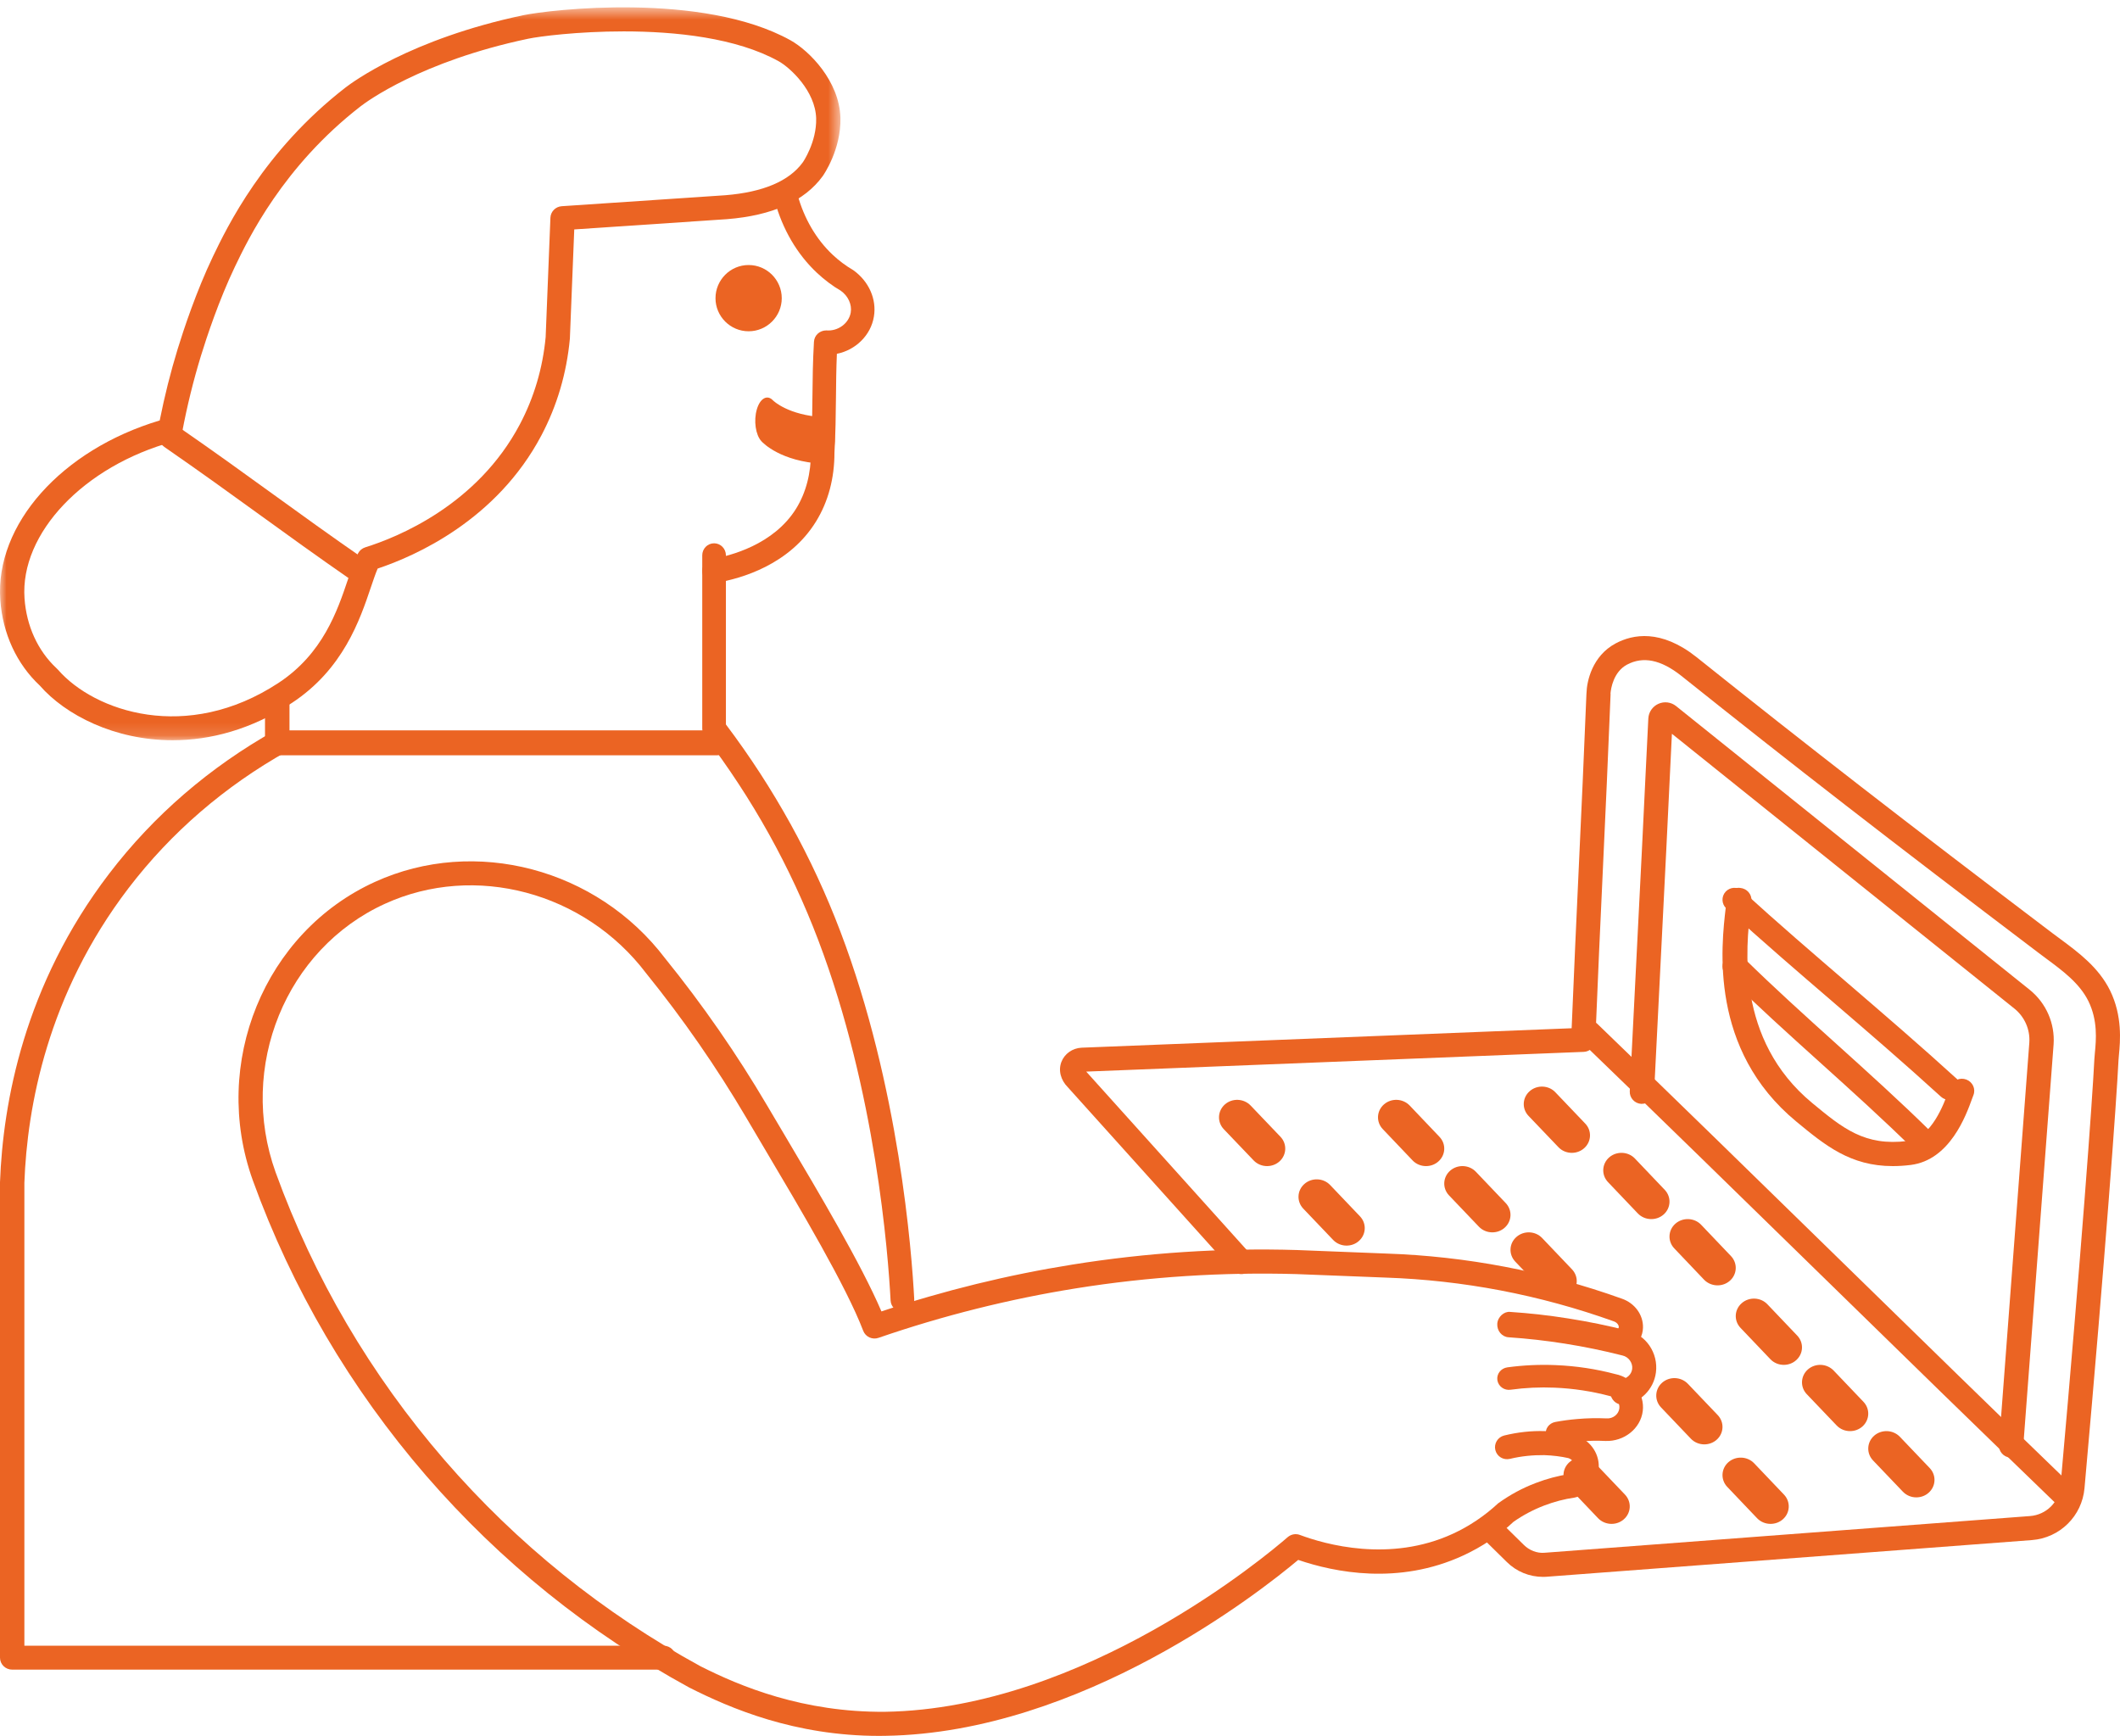 <?xml version="1.0" encoding="UTF-8"?>
<svg width="160px" height="131px" viewBox="0 0 160 131" version="1.1" xmlns="http://www.w3.org/2000/svg" xmlns:xlink="http://www.w3.org/1999/xlink">
    <!-- Generator: sketchtool 54.1 (76490) - https://sketchapp.com -->
    <title>5F151804-0283-47BC-9668-CAFC7D8CC57E</title>
    <desc>Created with sketchtool.</desc>
    <defs>
        <polygon id="path-1" points="0 1.554 63.431 1.554 63.431 56.863 0 56.863"></polygon>
    </defs>
    <g id="Page-1" stroke="none" stroke-width="1" fill="none" fill-rule="evenodd">
        <g id="Desktop-HD" transform="translate(-1037, -4217)">
            <g id="strong-financial" transform="translate(-68, 4135)">
                <g id="activesellers" transform="translate(1105, 81)">
                    <g id="Group-3">
                        <mask id="mask-2" fill="white">
                            <use xlink:href="#path-1"></use>
                        </mask>
                        <g id="Clip-2"></g>
                        <path d="M13.027,56.863 C8.649,56.863 4.934,54.954 3.003,52.736 C1.258,51.106 0.203,48.817 0.023,46.288 C-0.386,40.58 4.646,34.947 12.054,32.729 C12.423,30.877 12.868,29.104 13.411,27.331 C13.866,25.851 14.818,22.98 16.068,20.364 C17.118,18.177 19.888,12.395 26.088,7.596 C26.566,7.227 30.994,3.94 39.47,2.153 C41.472,1.731 53.034,0.363 59.662,4.041 C61.075,4.83 63.346,7.11 63.429,9.884 C63.49,12.287 62.151,14.206 62.094,14.288 C60.725,16.175 58.297,17.265 54.868,17.539 L43.34,18.314 L43.009,26.564 C42.762,29.182 42.04,31.622 40.856,33.865 C37.48,40.251 31.357,42.955 28.503,43.907 C28.342,44.279 28.179,44.766 27.996,45.305 C27.164,47.772 25.908,51.496 22.033,54.045 C18.955,56.069 15.854,56.863 13.027,56.863 M47.07,3.369 C43.6,3.369 40.694,3.747 39.851,3.925 C31.777,5.628 27.659,8.679 27.218,9.021 C21.358,13.558 18.722,19.057 17.73,21.128 C16.523,23.651 15.604,26.427 15.164,27.856 C14.589,29.741 14.124,31.622 13.748,33.611 C13.684,33.953 13.428,34.226 13.09,34.32 C6.332,36.159 1.499,41.249 1.851,46.16 C1.998,48.237 2.85,50.105 4.254,51.418 C4.275,51.437 4.368,51.53 4.386,51.551 C7.133,54.699 14.103,57.08 21.018,52.537 C24.369,50.333 25.461,47.097 26.258,44.733 C26.524,43.945 26.753,43.265 27.032,42.744 C27.145,42.535 27.336,42.377 27.566,42.305 C30.001,41.545 36.012,39.119 39.233,33.026 C40.306,30.995 40.961,28.779 41.181,26.444 L41.541,17.43 C41.56,16.969 41.927,16.594 42.395,16.562 L54.732,15.734 C57.588,15.504 59.563,14.668 60.591,13.247 C60.601,13.237 61.641,11.723 61.597,9.933 C61.536,7.853 59.626,6.101 58.764,5.62 C55.567,3.845 50.964,3.369 47.07,3.369" id="Fill-1" fill="#EB6423" mask="url(#mask-2)"></path>
                    </g>
                    <path d="M27.11,45 C26.943,45 26.775,44.951 26.624,44.848 C23.861,42.933 21.703,41.371 19.551,39.814 C17.372,38.239 15.2,36.665 12.403,34.73 C11.991,34.446 11.876,33.863 12.145,33.426 C12.413,32.989 12.964,32.871 13.376,33.153 C16.185,35.096 18.367,36.675 20.555,38.258 C22.698,39.808 24.847,41.363 27.598,43.269 C28.009,43.555 28.124,44.138 27.855,44.573 C27.686,44.852 27.4,45 27.11,45" id="Fill-4" fill="#EB6423"></path>
                    <path d="M53.886,45 C53.46,45.002 53.083,44.683 53.012,44.235 C52.931,43.736 53.259,43.265 53.742,43.183 C55.084,42.952 58.392,42.12 60.092,39.371 C60.83,38.17 61.206,36.731 61.206,35.099 C61.29,33.585 61.303,32.284 61.315,30.985 C61.328,29.644 61.343,28.304 61.43,26.797 C61.458,26.292 61.875,25.933 62.363,25.935 C63.258,26.01 64.072,25.391 64.207,24.582 C64.307,23.983 64.013,23.337 63.456,22.94 C62.85,22.59 62.219,22.117 61.647,21.581 C60.155,20.177 59.059,18.304 58.474,16.164 C58.34,15.678 58.614,15.171 59.087,15.034 C59.559,14.898 60.049,15.18 60.183,15.666 C60.677,17.478 61.597,19.055 62.843,20.227 C63.315,20.671 63.841,21.063 64.4,21.389 C65.59,22.24 66.173,23.597 65.955,24.892 C65.723,26.309 64.568,27.42 63.161,27.7 C63.111,28.861 63.102,29.933 63.091,31.007 C63.076,32.332 63.063,33.66 62.978,35.15 C62.98,37.087 62.511,38.854 61.588,40.353 C59.581,43.605 55.993,44.654 54.032,44.988 C53.983,44.996 53.934,45 53.886,45" id="Fill-6" fill="#EB6423"></path>
                    <path d="M68.106,100 C67.634,100 67.238,99.624 67.214,99.139 C67.032,95.648 66.097,83.367 61.755,71.947 C59.668,66.446 56.785,61.262 53.186,56.54 C53.065,56.381 53,56.183 53,55.982 L53,42.908 C53,42.406 53.399,42 53.893,42 C54.387,42 54.786,42.406 54.786,42.908 L54.786,55.671 C58.406,60.47 61.309,65.723 63.422,71.291 C67.859,82.961 68.812,95.482 68.999,99.044 C69.025,99.544 68.646,99.971 68.154,100 L68.106,100 Z" id="Fill-8" fill="#EB6423"></path>
                    <path d="M54.076,58 L20.924,58 C20.413,58 20,57.579 20,57.06 L20,53.94 C20,53.421 20.413,53 20.924,53 C21.435,53 21.848,53.421 21.848,53.94 L21.848,56.117 L54.076,56.117 C54.587,56.117 55,56.538 55,57.06 C55,57.579 54.587,58 54.076,58" id="Fill-10" fill="#EB6423"></path>
                    <path d="M50.081,127 L0.921,127 C0.412,127 0,126.597 0,126.098 L0,90.224 C0.221,84.212 1.826,75.326 8.231,66.942 C11.596,62.537 15.816,58.895 20.771,56.118 C21.213,55.873 21.775,56.021 22.026,56.455 C22.277,56.887 22.124,57.438 21.683,57.686 C16.948,60.34 12.916,63.82 9.701,68.023 C3.583,76.036 2.049,84.536 1.84,90.256 L1.84,125.195 L50.081,125.195 C50.589,125.195 51,125.6 51,126.098 C51,126.597 50.589,127 50.081,127 L50.081,127 Z" id="Fill-12" fill="#EB6423"></path>
                    <path d="M66.36,132 C59.979,132 55.132,129.926 52.015,128.349 C44.448,124.219 37.779,118.847 32.166,112.37 C26.448,105.76 22.046,98.259 19.08,90.074 C15.905,81.242 19.955,71.349 28.298,67.552 C35.846,64.113 45.058,66.543 50.204,73.331 C53.024,76.814 55.615,80.553 57.891,84.418 L59.253,86.719 C61.838,91.076 65.008,96.421 66.524,99.967 C71.23,98.394 76.072,97.208 80.93,96.433 C86.518,95.536 92.224,95.163 97.883,95.334 L104.648,95.601 C107.62,95.7 110.63,96.035 113.585,96.599 C116.585,97.17 119.547,97.979 122.398,99.002 C123.379,99.339 124.028,100.224 123.999,101.201 C123.982,101.794 123.683,102.376 123.158,102.837 C122.783,103.17 122.207,103.138 121.869,102.761 C121.534,102.384 121.568,101.813 121.948,101.479 C122.093,101.35 122.171,101.217 122.173,101.15 C122.176,100.999 122.047,100.803 121.789,100.714 C119.017,99.72 116.146,98.935 113.242,98.381 C110.379,97.836 107.465,97.511 104.581,97.414 L97.822,97.149 C92.285,96.993 86.695,97.347 81.222,98.223 C76.185,99.028 71.165,100.285 66.301,101.961 C65.834,102.123 65.321,101.887 65.146,101.424 C63.866,98.071 60.435,92.287 57.678,87.641 L56.315,85.336 C54.084,81.545 51.542,77.881 48.763,74.445 C44.111,68.308 35.832,66.112 29.06,69.201 C21.57,72.61 17.941,81.511 20.799,89.463 C23.69,97.435 27.979,104.745 33.552,111.186 C39.02,117.499 45.52,122.732 52.869,126.746 C55.865,128.26 60.612,130.237 66.81,130.181 C81.866,129.941 95.66,118.327 97.182,117.003 C97.437,116.783 97.794,116.714 98.108,116.836 C99.994,117.54 104.886,118.942 109.654,116.744 C110.895,116.171 112.045,115.398 113.071,114.446 C113.993,113.783 114.912,113.294 115.9,112.917 C116.741,112.595 117.597,112.368 118.451,112.237 C118.68,112.13 118.83,111.904 118.836,111.656 C118.84,111.378 118.644,111.123 118.36,111.035 C117.828,110.915 117.197,110.833 116.546,110.812 C115.687,110.803 114.815,110.885 113.965,111.092 C113.458,111.212 112.977,110.915 112.857,110.432 C112.735,109.946 113.035,109.453 113.523,109.331 C114.535,109.083 115.576,108.965 116.602,109 C117.376,109.024 118.127,109.121 118.834,109.283 C119.948,109.62 120.676,110.599 120.663,111.683 C120.647,112.711 119.976,113.631 118.994,113.976 C118.937,113.995 118.878,114.01 118.819,114.019 C118.066,114.126 117.305,114.326 116.556,114.61 C115.713,114.933 114.928,115.35 114.224,115.847 C113.153,116.857 111.841,117.737 110.423,118.39 C105.546,120.641 100.711,119.654 97.978,118.719 C95.124,121.113 81.62,131.762 66.841,131.994 C66.679,131.998 66.518,132 66.36,132" id="Fill-14" fill="#EB6423"></path>
                    <path d="M116.457,120 C115.427,120 114.446,119.598 113.724,118.879 L111.764,116.952 C111.405,116.599 111.401,116.025 111.754,115.667 C112.108,115.311 112.686,115.305 113.043,115.657 L115.011,117.592 C115.418,117.998 116.003,118.225 116.552,118.181 L153.21,115.41 C154.432,115.316 155.399,114.365 155.508,113.145 C157.087,95.443 157.914,83.994 158.065,80.935 C158.074,80.79 158.087,80.624 158.106,80.437 C158.198,79.474 158.333,78.016 157.614,76.548 C156.945,75.197 155.666,74.253 154.428,73.338 L153.824,72.886 C142.618,64.396 135.318,58.736 126.895,52.005 C125.35,50.779 124.008,50.51 122.791,51.158 C121.765,51.711 121.58,52.964 121.548,53.32 C121.55,53.328 121.55,53.337 121.55,53.345 C121.552,53.345 121.552,53.347 121.552,53.347 L121.552,53.349 C121.554,53.377 121.554,53.406 121.552,53.435 C121.369,58.021 121.173,62.242 120.978,66.462 C120.78,70.688 120.586,74.915 120.402,79.509 C120.383,79.981 120.003,80.361 119.527,80.38 L81.979,81.869 L94.369,95.636 C94.703,96.011 94.673,96.585 94.298,96.921 C93.924,97.252 93.348,97.224 93.013,96.852 L80.597,83.056 C80.053,82.513 79.857,81.779 80.108,81.133 C80.346,80.519 80.941,80.1 81.623,80.065 L118.615,78.597 C118.79,74.322 118.974,70.349 119.157,66.378 C119.352,62.16 119.548,57.945 119.731,53.362 C119.733,53.341 119.733,53.324 119.736,53.305 C119.759,52.407 120.166,50.505 121.928,49.559 C123.234,48.858 125.357,48.465 128.03,50.583 C136.445,57.306 143.734,62.96 154.924,71.439 L155.514,71.876 C156.857,72.873 158.384,73.998 159.249,75.746 C160.195,77.677 160.017,79.583 159.92,80.607 L159.886,81.028 C159.734,84.095 158.905,95.577 157.321,113.307 C157.133,115.413 155.462,117.061 153.348,117.223 L116.67,119.994 C116.6,119.998 116.528,120 116.457,120" id="Fill-16" fill="#EB6423"></path>
                    <path d="M156.089,115 C155.861,115 155.631,114.917 155.454,114.744 C149.563,109.064 143.46,103.104 137.36,97.144 C131.261,91.186 125.164,85.227 119.275,79.549 C118.914,79.203 118.908,78.631 119.26,78.275 C119.606,77.915 120.184,77.908 120.547,78.258 C126.438,83.938 132.539,89.896 138.639,95.858 C144.738,101.817 150.835,107.775 156.724,113.453 C157.085,113.8 157.093,114.37 156.741,114.727 C156.564,114.909 156.327,115 156.089,115" id="Fill-18" fill="#EB6423"></path>
                    <path d="M151.783,111 C151.76,111 151.737,111 151.712,110.998 C151.209,110.96 150.827,110.524 150.866,110.021 L153.157,79.676 C153.222,78.697 152.805,77.739 152.034,77.117 C142.081,69.135 133.606,62.336 126.182,56.375 C126.082,58.362 126.055,58.955 126.017,59.756 C125.938,61.468 125.814,64.13 124.837,83.44 C124.812,83.941 124.436,84.304 123.873,84.304 C123.367,84.278 122.976,83.849 123.001,83.346 C123.98,64.046 124.103,61.384 124.183,59.67 C124.227,58.743 124.256,58.092 124.402,55.222 C124.427,54.738 124.72,54.312 125.164,54.113 C125.603,53.916 126.115,53.981 126.49,54.279 C134.12,60.403 142.857,67.416 153.192,75.702 C154.426,76.699 155.096,78.232 154.989,79.808 L152.697,110.157 C152.661,110.637 152.259,111 151.783,111" id="Fill-20" fill="#EB6423"></path>
                    <path d="M118.628,88 C118.257,88 117.888,87.857 117.617,87.572 L115.362,85.212 C114.848,84.677 114.886,83.839 115.446,83.348 C116.001,82.856 116.875,82.889 117.383,83.426 L119.638,85.788 C120.152,86.323 120.114,87.159 119.556,87.652 C119.294,87.885 118.959,88 118.628,88" id="Fill-22" fill="#EB6423"></path>
                    <path d="M62.095,36 L62.067,36 C58.931,35.816 57.603,34.451 57.461,34.294 C57.024,33.814 56.871,32.743 57.119,31.896 C57.361,31.059 57.907,30.751 58.342,31.219 C58.38,31.256 59.485,32.327 62.122,32.485 C62.623,32.514 63.016,33.325 62.999,34.296 C62.986,35.25 62.583,36 62.095,36" id="Fill-24" fill="#EB6423"></path>
                    <path d="M124.625,93 C124.252,93 123.881,92.855 123.608,92.57 L121.358,90.208 C120.849,89.671 120.886,88.835 121.448,88.342 C122.006,87.856 122.88,87.89 123.392,88.431 L125.642,90.793 C126.151,91.329 126.114,92.166 125.552,92.656 C125.29,92.887 124.958,93 124.625,93" id="Fill-26" fill="#EB6423"></path>
                    <path d="M129.626,98 C129.255,98 128.881,97.855 128.611,97.575 L126.36,95.21 C125.849,94.672 125.886,93.837 126.446,93.345 C127.008,92.854 127.877,92.892 128.387,93.427 L130.64,95.791 C131.151,96.329 131.114,97.164 130.554,97.654 C130.29,97.887 129.957,98 129.626,98" id="Fill-28" fill="#EB6423"></path>
                    <path d="M134.625,104 C134.252,104 133.881,103.855 133.61,103.57 L131.361,101.21 C130.849,100.673 130.885,99.839 131.449,99.346 C132.004,98.854 132.881,98.891 133.39,99.43 L135.639,101.79 C136.151,102.327 136.115,103.164 135.551,103.654 C135.289,103.887 134.958,104 134.625,104" id="Fill-30" fill="#EB6423"></path>
                    <path d="M139.626,109 C139.255,109 138.884,108.855 138.614,108.572 L136.36,106.212 C135.849,105.675 135.887,104.839 136.444,104.346 C137.006,103.854 137.872,103.892 138.387,104.428 L140.639,106.788 C141.15,107.325 141.115,108.159 140.555,108.654 C140.291,108.887 139.958,109 139.626,109" id="Fill-32" fill="#EB6423"></path>
                    <path d="M144.626,114 C144.255,114 143.886,113.855 143.614,113.572 L141.36,111.212 C140.849,110.675 140.887,109.839 141.444,109.346 C142.006,108.854 142.872,108.892 143.387,109.428 L145.639,111.788 C146.15,112.325 146.115,113.159 145.555,113.654 C145.291,113.887 144.958,114 144.626,114" id="Fill-34" fill="#EB6423"></path>
                    <path d="M107.624,89 C107.251,89 106.88,88.855 106.608,88.57 L104.361,86.21 C103.847,85.671 103.887,84.837 104.447,84.346 C105.011,83.852 105.878,83.893 106.392,84.43 L108.641,86.793 C109.152,87.329 109.113,88.164 108.553,88.654 C108.289,88.887 107.956,89 107.624,89" id="Fill-36" fill="#EB6423"></path>
                    <path d="M112.627,94 C112.256,94 111.885,93.855 111.614,93.572 L109.36,91.21 C108.849,90.674 108.886,89.837 109.446,89.345 C110.006,88.854 110.876,88.892 111.386,89.427 L113.64,91.791 C114.151,92.327 114.114,93.164 113.554,93.654 C113.292,93.887 112.958,94 112.627,94" id="Fill-38" fill="#EB6423"></path>
                    <path d="M128.627,110 C128.256,110 127.885,109.857 127.614,109.574 L125.36,107.21 C124.849,106.673 124.887,105.837 125.444,105.346 C126.006,104.852 126.872,104.894 127.386,105.428 L129.64,107.791 C130.151,108.327 130.113,109.164 129.556,109.654 C129.292,109.887 128.958,110 128.627,110" id="Fill-40" fill="#EB6423"></path>
                    <path d="M117.625,99 C117.252,99 116.88,98.855 116.61,98.57 L114.361,96.21 C113.849,95.671 113.885,94.837 114.449,94.346 C115.006,93.854 115.881,93.891 116.39,94.43 L118.639,96.79 C119.151,97.327 119.115,98.164 118.551,98.654 C118.289,98.887 117.958,99 117.625,99" id="Fill-42" fill="#EB6423"></path>
                    <path d="M133.625,116 C133.252,116 132.881,115.855 132.608,115.57 L130.358,113.208 C129.849,112.671 129.886,111.835 130.448,111.342 C131.006,110.856 131.878,110.89 132.392,111.431 L134.642,113.793 C135.151,114.329 135.114,115.166 134.552,115.658 C134.29,115.887 133.958,116 133.625,116" id="Fill-44" fill="#EB6423"></path>
                    <path d="M95.627,89 C95.256,89 94.885,88.855 94.614,88.572 L92.36,86.214 C91.849,85.675 91.887,84.841 92.444,84.346 C93.002,83.854 93.87,83.892 94.386,84.428 L96.64,86.788 C97.151,87.325 97.113,88.162 96.556,88.654 C96.292,88.887 95.958,89 95.627,89" id="Fill-46" fill="#EB6423"></path>
                    <path d="M101.627,95 C101.256,95 100.885,94.855 100.614,94.572 L98.36,92.21 C97.849,91.673 97.886,90.837 98.446,90.347 C99.004,89.854 99.876,89.892 100.386,90.426 L102.64,92.791 C103.151,93.327 103.114,94.164 102.554,94.654 C102.292,94.887 101.958,95 101.627,95" id="Fill-48" fill="#EB6423"></path>
                    <path d="M121.626,116 C121.255,116 120.881,115.855 120.611,115.574 L118.36,113.21 C117.849,112.671 117.886,111.837 118.446,111.346 C119.008,110.852 119.882,110.894 120.387,111.428 L122.64,113.791 C123.151,114.329 123.114,115.164 122.554,115.654 C122.29,115.887 121.957,116 121.626,116" id="Fill-50" fill="#EB6423"></path>
                    <path d="M142.85,89 C139.643,89 137.735,87.426 135.568,85.637 C128.984,80.204 129.903,72.403 130.248,69.466 C130.278,69.217 130.303,69.007 130.319,68.837 C130.36,68.336 130.823,67.942 131.331,68.007 C131.847,68.051 132.228,68.491 132.183,68.994 C132.168,69.177 132.14,69.407 132.109,69.674 C131.794,72.346 130.958,79.443 136.78,84.247 C139.072,86.139 140.726,87.51 143.966,87.105 C145.778,86.879 146.716,84.287 147.071,83.31 L147.191,82.985 C147.38,82.518 147.927,82.287 148.406,82.47 C148.887,82.656 149.125,83.185 148.934,83.654 L148.836,83.916 C148.377,85.182 147.161,88.545 144.202,88.914 C143.725,88.973 143.278,89 142.85,89" id="Fill-52" fill="#EB6423"></path>
                    <path d="M147.097,84 C146.879,84 146.661,83.923 146.487,83.764 C143.787,81.3 141.036,78.935 138.376,76.648 C135.727,74.372 132.991,72.019 130.292,69.56 C129.925,69.227 129.901,68.657 130.236,68.291 C130.575,67.926 131.145,67.901 131.513,68.235 C134.19,70.677 136.918,73.02 139.555,75.287 C142.224,77.583 144.985,79.957 147.708,82.439 C148.075,82.776 148.099,83.344 147.764,83.71 C147.585,83.902 147.342,84 147.097,84" id="Fill-54" fill="#EB6423"></path>
                    <path d="M145.07,88 C144.835,88 144.6,87.912 144.42,87.733 C142.151,85.497 139.722,83.308 137.374,81.191 C135.013,79.063 132.575,76.864 130.279,74.602 C129.912,74.241 129.906,73.648 130.265,73.28 C130.625,72.913 131.215,72.905 131.58,73.268 C133.847,75.498 136.271,77.686 138.616,79.798 C140.98,81.931 143.424,84.134 145.72,86.397 C146.087,86.76 146.095,87.351 145.734,87.719 C145.551,87.906 145.313,88 145.07,88" id="Fill-56" fill="#EB6423"></path>
                    <path d="M122.435,107 C121.97,107 121.573,106.619 121.533,106.117 C121.494,105.587 121.866,105.126 122.365,105.082 C122.786,105.047 123.13,104.721 123.183,104.312 C123.241,103.852 122.913,103.393 122.448,103.292 C121.015,102.927 119.564,102.629 118.1,102.397 C116.702,102.176 115.273,102.012 113.85,101.918 C113.351,101.885 112.971,101.43 113.002,100.902 C113.034,100.37 113.523,99.959 113.962,100.003 C115.439,100.1 116.919,100.267 118.368,100.499 C119.882,100.737 121.388,101.045 122.845,101.418 C124.213,101.718 125.165,103.105 124.976,104.57 C124.81,105.869 123.771,106.889 122.508,106.998 C122.484,107 122.459,107 122.435,107" id="Fill-58" fill="#EB6423"></path>
                    <path d="M117.547,110 C117.129,110 116.756,109.716 116.676,109.308 C116.581,108.847 116.897,108.4 117.379,108.31 C117.884,108.215 118.432,108.138 119.028,108.088 C119.765,108.022 120.496,108.008 121.259,108.04 C121.738,108.072 122.162,107.725 122.216,107.284 C122.268,106.853 121.954,106.443 121.501,106.354 C120.118,105.987 118.733,105.78 117.329,105.721 C116.219,105.674 115.107,105.724 114.015,105.876 C113.524,105.95 113.08,105.619 113.009,105.154 C112.939,104.687 113.278,104.255 113.763,104.188 C114.966,104.024 116.191,103.967 117.407,104.019 C118.944,104.081 120.463,104.31 121.919,104.698 C123.207,104.948 124.139,106.177 123.983,107.48 C123.816,108.823 122.561,109.791 121.174,109.743 C120.493,109.709 119.843,109.728 119.188,109.785 C118.655,109.83 118.165,109.902 117.715,109.982 C117.66,109.995 117.604,110 117.547,110" id="Fill-60" fill="#EB6423"></path>
                    <path d="M59,23.505 C59,24.876 57.881,26 56.499,26 C55.119,26 54,24.876 54,23.505 C54,22.126 55.119,21 56.499,21 C57.881,21 59,22.126 59,23.505" id="Fill-62" fill="#EB6423"></path>
                </g>
            </g>
        </g>
    </g>
</svg>